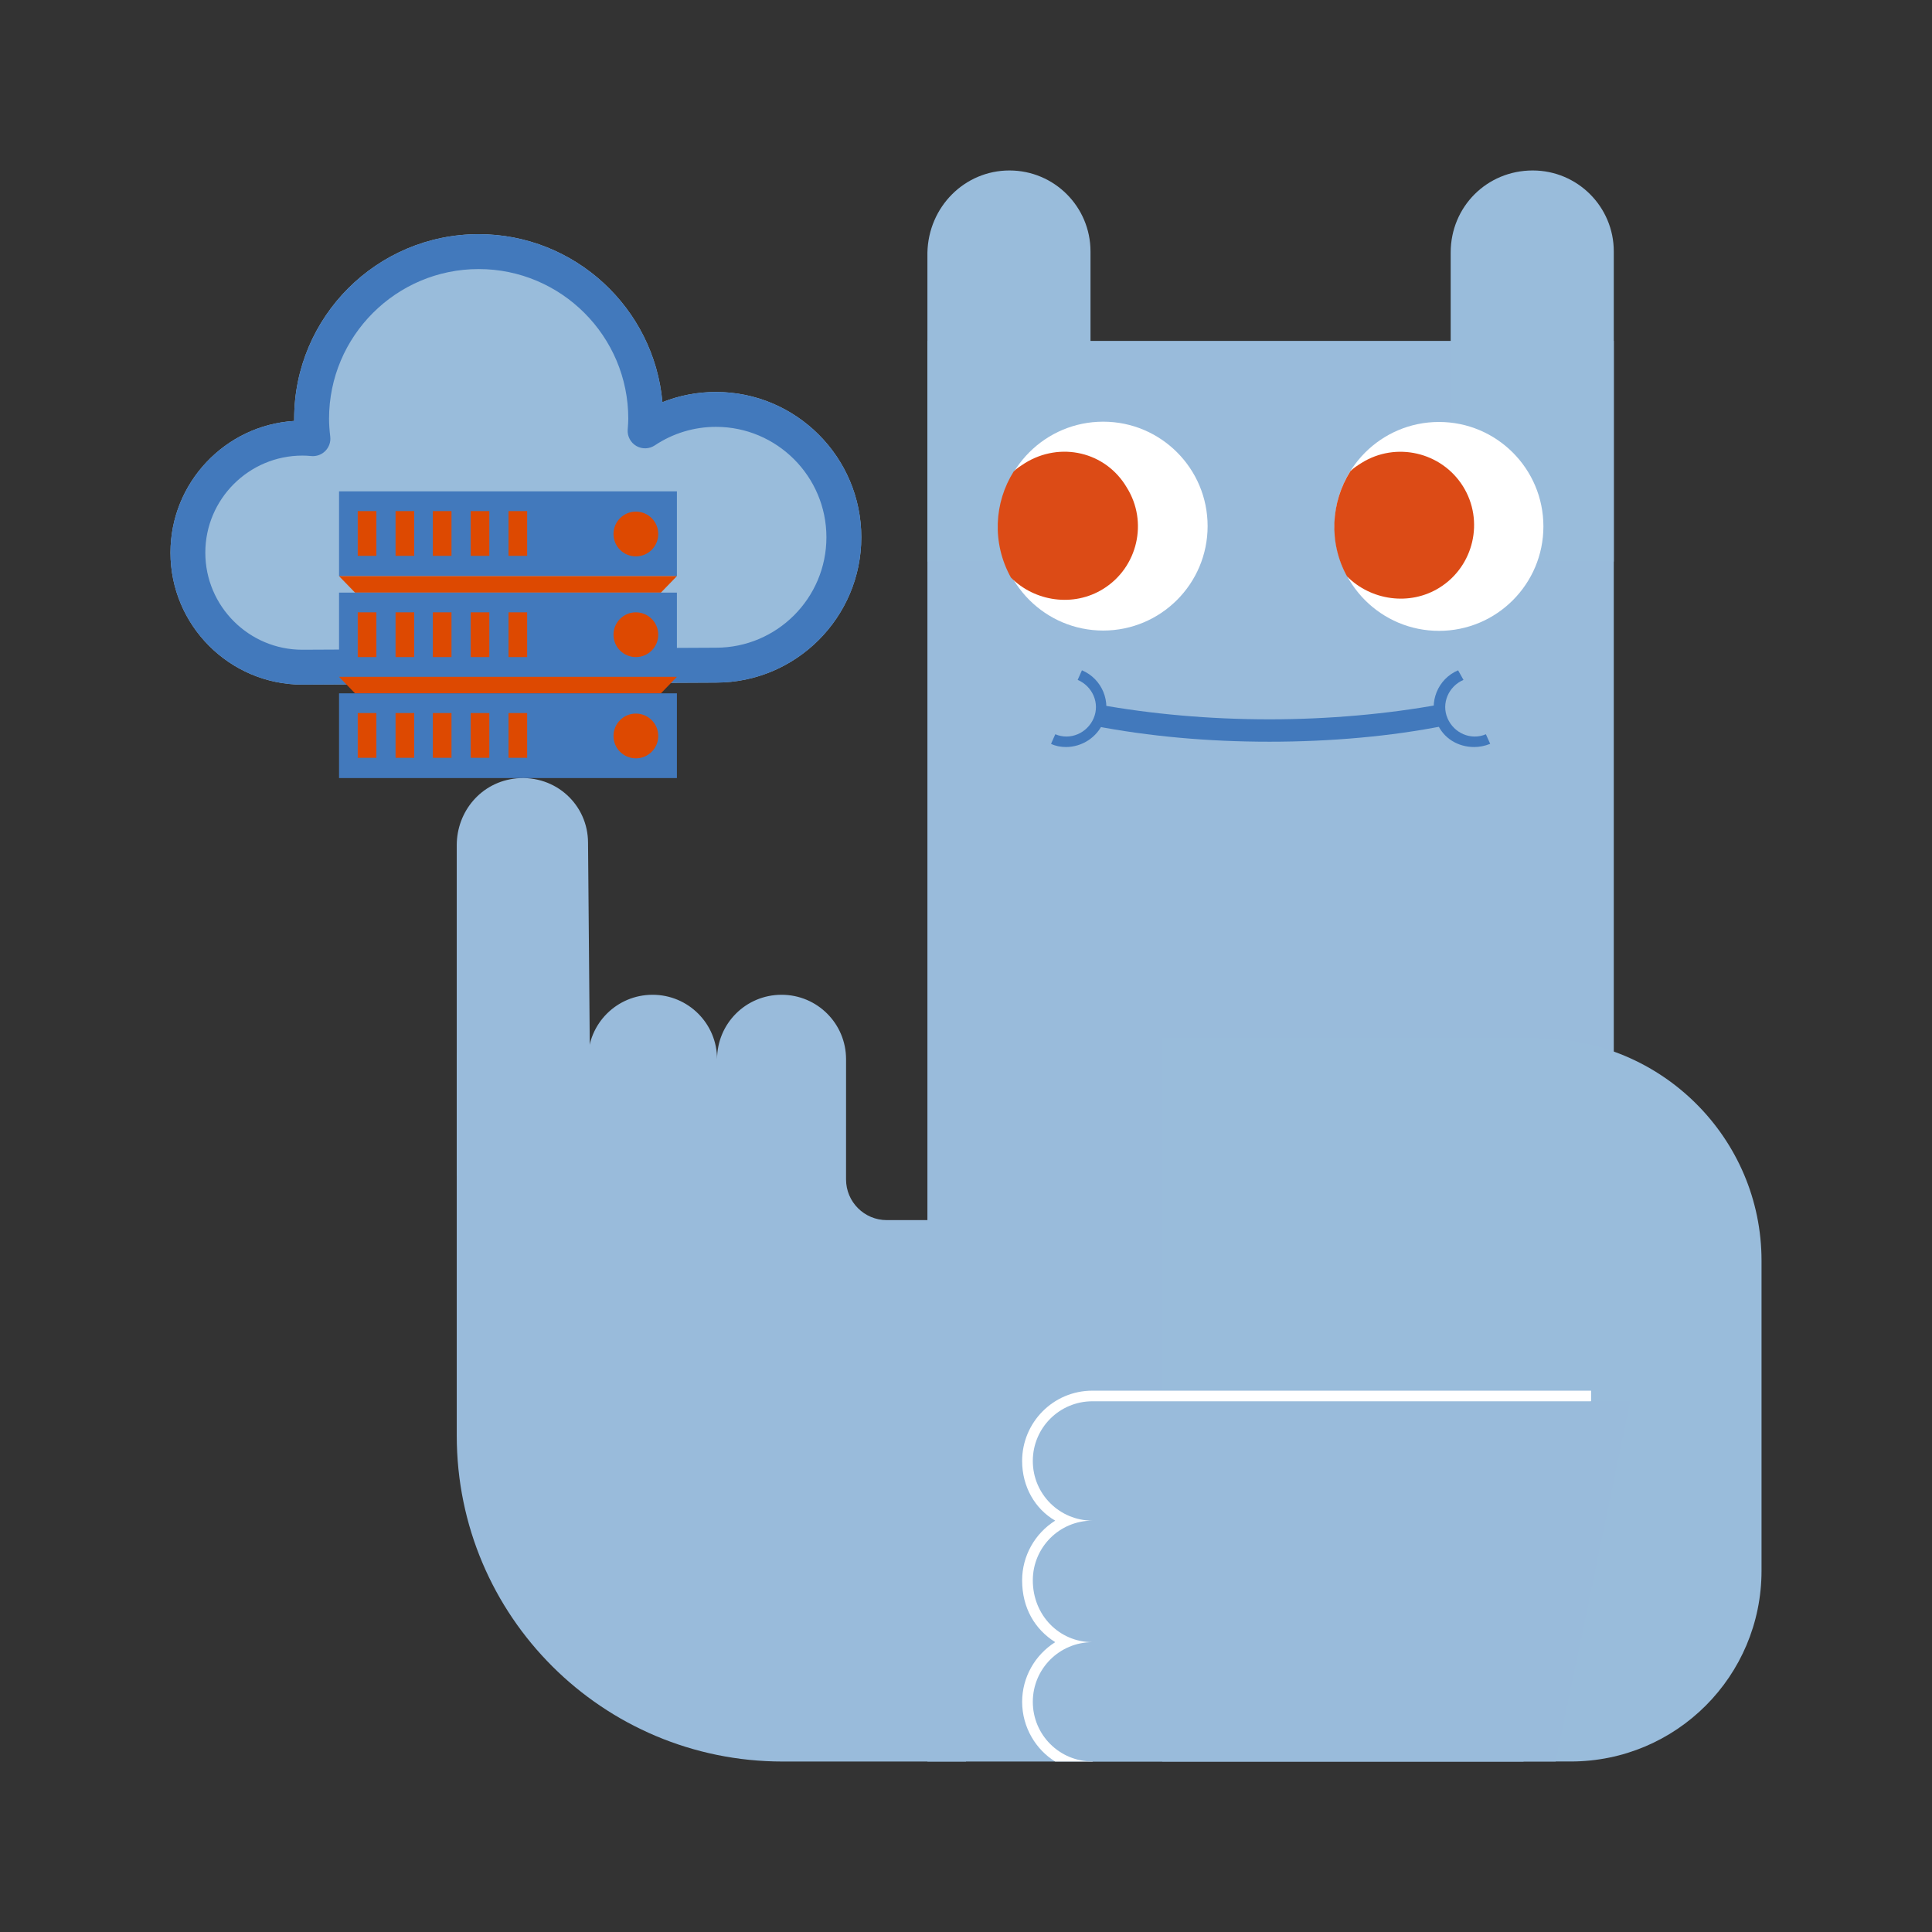 <?xml version="1.0" encoding="utf-8"?>
<!-- Generator: Adobe Illustrator 16.0.4, SVG Export Plug-In . SVG Version: 6.00 Build 0)  -->
<!DOCTYPE svg PUBLIC "-//W3C//DTD SVG 1.1//EN" "http://www.w3.org/Graphics/SVG/1.1/DTD/svg11.dtd">
<svg version="1.1" id="Warstwa_1" xmlns="http://www.w3.org/2000/svg" xmlns:xlink="http://www.w3.org/1999/xlink" x="0px" y="0px"
	 width="170px" height="170px" viewBox="0 0 170 170" enable-background="new 0 0 170 170" xml:space="preserve">
<rect x="0" y="0" width="170" height="170" fill="#333333" stroke="none"/>
<path fill="#99BBDB" d="M81.605,155V29.996H142v81.312L134.059,155"/>
<g>
	<path fill="#99BCDB" d="M15,48.629c0,6.401,5.209,11.612,11.61,11.612l36.399-0.18c7.042,0,12.778-5.736,12.778-12.785
		c0-7.049-5.736-12.786-12.787-12.786c-1.63,0-3.224,0.306-4.713,0.898c-0.736-8.275-7.707-14.782-16.17-14.782
		c-8.951,0-16.232,7.282-16.232,16.234c0,0.065,0,0.134,0,0.2C19.821,37.414,15,42.469,15,48.629z"/>
	<path fill="#4279BC" d="M15,48.629c0,6.401,5.209,11.612,11.61,11.612l10.783-0.051c0.847-0.004,1.531-0.696,1.525-1.544
		c-0.004-0.844-0.69-1.526-1.534-1.526c-0.002,0-0.005,0-0.007,0l-10.776,0.052c-4.702,0-8.535-3.833-8.535-8.542
		c0-4.708,3.831-8.542,8.542-8.542c0.233,0,0.485,0.011,0.787,0.041c0.462,0.041,0.918-0.126,1.24-0.459
		c0.324-0.331,0.479-0.792,0.423-1.252c-0.069-0.587-0.104-1.103-0.104-1.577c0-7.259,5.906-13.166,13.165-13.166
		c7.26,0,13.165,5.906,13.165,13.166c0,0.274-0.022,0.562-0.045,0.868l-0.007,0.095c-0.042,0.583,0.252,1.141,0.759,1.437
		c0.506,0.294,1.137,0.274,1.624-0.05c1.599-1.067,3.46-1.632,5.387-1.632c5.358,0,9.716,4.36,9.716,9.716
		c0,5.359-4.359,9.717-9.716,9.717l-10.07,0.049c-0.847,0.002-1.53,0.693-1.525,1.542c0.002,0.844,0.691,1.528,1.533,1.528
		c0.002,0,0.004,0,0.009,0l10.061-0.049c7.042,0,12.778-5.736,12.778-12.785c0-7.049-5.736-12.786-12.787-12.786
		c-1.63,0-3.224,0.306-4.713,0.898c-0.736-8.274-7.707-14.782-16.17-14.782c-8.951,0-16.232,7.282-16.232,16.233
		c0,0.065,0,0.134,0,0.2C19.821,37.414,15,42.469,15,48.629z"/>
	<g>
		<g>
			<rect x="29.833" y="43.236" fill="#4279BC" width="29.729" height="7.455"/>
			<polygon fill="#DD4901" points="59.562,50.693 29.833,50.693 31.24,52.145 58.155,52.145 			"/>
			<g>
				<rect x="31.477" y="44.972" fill="#DD4901" width="1.641" height="3.939"/>
				<rect x="34.806" y="44.972" fill="#DD4901" width="1.641" height="3.939"/>
				<rect x="38.087" y="44.972" fill="#DD4901" width="1.641" height="3.939"/>
				<rect x="41.416" y="44.972" fill="#DD4901" width="1.641" height="3.939"/>
				<rect x="44.745" y="44.972" fill="#DD4901" width="1.641" height="3.939"/>
			</g>
			<path fill="#DD4901" d="M55.951,45.019c1.087,0,1.97,0.881,1.97,1.969c0,1.088-0.883,1.97-1.97,1.97
				c-1.088,0-1.969-0.882-1.969-1.97C53.982,45.9,54.863,45.019,55.951,45.019z"/>
		</g>
		<g>
			<rect x="29.833" y="52.145" fill="#4279BC" width="29.729" height="7.455"/>
			<polygon fill="#DD4901" points="59.562,59.555 29.833,59.555 31.24,61.008 58.155,61.008 			"/>
			<g>
				<rect x="31.477" y="53.88" fill="#DD4901" width="1.641" height="3.938"/>
				<rect x="34.806" y="53.88" fill="#DD4901" width="1.641" height="3.938"/>
				<rect x="38.087" y="53.88" fill="#DD4901" width="1.641" height="3.938"/>
				<rect x="41.416" y="53.88" fill="#DD4901" width="1.641" height="3.938"/>
				<rect x="44.745" y="53.88" fill="#DD4901" width="1.641" height="3.938"/>
			</g>
			<path fill="#DD4901" d="M55.951,53.88c1.087,0,1.97,0.881,1.97,1.969c0,1.088-0.883,1.969-1.97,1.969
				c-1.088,0-1.969-0.881-1.969-1.969C53.982,54.762,54.863,53.88,55.951,53.88z"/>
		</g>
		<g>
			<rect x="29.833" y="61.008" fill="#4279BC" width="29.729" height="7.455"/>
			<g>
				<rect x="31.477" y="62.742" fill="#DD4901" width="1.641" height="3.938"/>
				<rect x="34.806" y="62.742" fill="#DD4901" width="1.641" height="3.938"/>
				<rect x="38.087" y="62.742" fill="#DD4901" width="1.641" height="3.938"/>
				<rect x="41.416" y="62.742" fill="#DD4901" width="1.641" height="3.938"/>
				<rect x="44.745" y="62.742" fill="#DD4901" width="1.641" height="3.938"/>
			</g>
			<path fill="#DD4901" d="M55.951,62.789c1.087,0,1.97,0.882,1.97,1.97c0,1.088-0.883,1.969-1.97,1.969
				c-1.088,0-1.969-0.881-1.969-1.969C53.982,63.671,54.863,62.789,55.951,62.789z"/>
		</g>
	</g>
</g>
<g>
	<path fill="#99BCDB" d="M127.648,22.22v27.195H142V22.128c0-3.938-3.193-7.128-7.133-7.128l0,0
		C130.836,15,127.65,18.189,127.648,22.22z"/>
	<path fill="#99BCDB" d="M81.605,22.22v27.195h14.35V22.128c0-3.939-3.191-7.128-7.131-7.128l0,0
		C84.885,15,81.697,18.189,81.605,22.22z"/>
</g>
<g>
	<g>
		<path fill="#4279BC" d="M96.232,63.858l0.375-1.875c4.688,0.844,9.754,1.312,15.102,1.312c5.156,0,10.408-0.468,15.002-1.312
			l0.379,1.875c-4.691,0.938-10.035,1.407-15.381,1.407C106.268,65.265,101.109,64.796,96.232,63.858z"/>
	</g>
	<g>
		<path fill="#4279BC" d="M92.482,65.452l0.375-0.845c1.312,0.562,2.812-0.095,3.375-1.407s-0.092-2.814-1.406-3.376l0.375-0.844
			c1.783,0.75,2.627,2.813,1.877,4.597c-0.562,1.312-1.877,2.155-3.285,2.155C93.328,65.733,92.857,65.64,92.482,65.452z"/>
	</g>
	<g>
		<path fill="#4279BC" d="M126.428,63.577c-0.752-1.784,0.094-3.844,1.873-4.596l0.473,0.844c-1.311,0.562-1.969,2.064-1.403,3.377
			c0.562,1.312,2.062,1.969,3.375,1.406l0.379,0.844c-0.476,0.187-0.94,0.281-1.408,0.281
			C128.309,65.733,126.992,64.983,126.428,63.577z"/>
	</g>
</g>
<g>
	<g>
		<g>
			<path fill="#FFFFFF" d="M126.619,37.129c5.072,0,9.188,4.116,9.188,9.19c0,5.076-4.115,9.191-9.188,9.191
				c-5.078,0-9.191-4.115-9.191-9.191C117.428,41.245,121.541,37.129,126.619,37.129z"/>
		</g>
		<path fill="#DC4B16" d="M128.73,42.789c1.887,3.022,0.963,7.028-2.062,8.917c-2.625,1.641-6.047,1.125-8.146-0.994
			c-1.633-2.964-1.42-6.522,0.302-9.252c0.268-0.279,0.668-0.529,0.981-0.727C122.828,38.842,126.834,39.768,128.73,42.789z"/>
	</g>
	<g>
		<g>
			<path fill="#FFFFFF" d="M97.072,37.104c5.072,0,9.188,4.115,9.188,9.189c0,5.077-4.115,9.19-9.188,9.19
				c-5.078,0-9.191-4.113-9.191-9.19C87.879,41.219,91.996,37.104,97.072,37.104z"/>
		</g>
		<path fill="#DC4B16" d="M99.148,42.897c1.891,3.021,0.965,7.025-2.06,8.914c-2.625,1.641-6.045,1.125-8.137-0.993
			c-1.687-3.043-1.474-6.604,0.246-9.334c0.266-0.279,0.668-0.527,0.979-0.727C93.289,38.819,97.293,39.743,99.148,42.897z"/>
	</g>
</g>
<g>
	<path fill="#99BCDB" d="M155,110.93v27.281c0,9.281-7.504,16.785-16.787,16.785h-35.941V91.379h33.08
		C146.211,91.379,155,100.166,155,110.93z"/>
</g>
<g>
	<path fill="#FFFFFF" d="M92.85,144.496c-1.785,1.125-2.91,3.096-2.91,5.254c0,2.25,1.226,4.223,2.91,5.25h3.277l43.875-31.695
		v-0.938H96.127c-3.467,0-6.188,2.811-6.188,6.188c0,2.25,1.125,4.219,2.91,5.248c-1.785,1.125-2.91,3.096-2.91,5.254
		C89.939,141.496,91.062,143.371,92.85,144.496z"/>
	<path fill="#99BBDB" d="M96.127,144.496c-2.904,0-5.248,2.344-5.248,5.252c0,2.906,2.344,5.248,5.248,5.248h40.758l6.562-31.695
		h-47.32c-2.904,0-5.248,2.346-5.248,5.254c0,2.906,2.344,5.248,5.248,5.248c-2.904,0-5.248,2.346-5.248,5.254
		C90.879,142.152,93.223,144.496,96.127,144.496z"/>
</g>
<path fill="#99BBDB" d="M52.007,105.041l-11.817-1.59V74.366c0-2.94,2.125-5.575,5.271-5.879c3.445-0.305,6.281,2.33,6.281,5.675
	L52.007,105.041z"/>
<path fill="#99BBDB" d="M74.445,103.777c0,1.979,1.604,3.583,3.583,3.583h5.787L85,155H68.869
	c-15.809,0-28.679-12.769-28.679-28.681V93.411c0-2.94,2.125-5.575,5.271-5.879c3.445-0.305,6.281,2.33,6.281,5.675
	c0-3.14,2.535-5.675,5.679-5.675c3.141,0,5.675,2.535,5.675,5.675c0-3.14,2.534-5.675,5.675-5.675s5.675,2.535,5.675,5.675v2.632
	C74.445,97.472,74.445,103.777,74.445,103.777z"/>
</svg>
